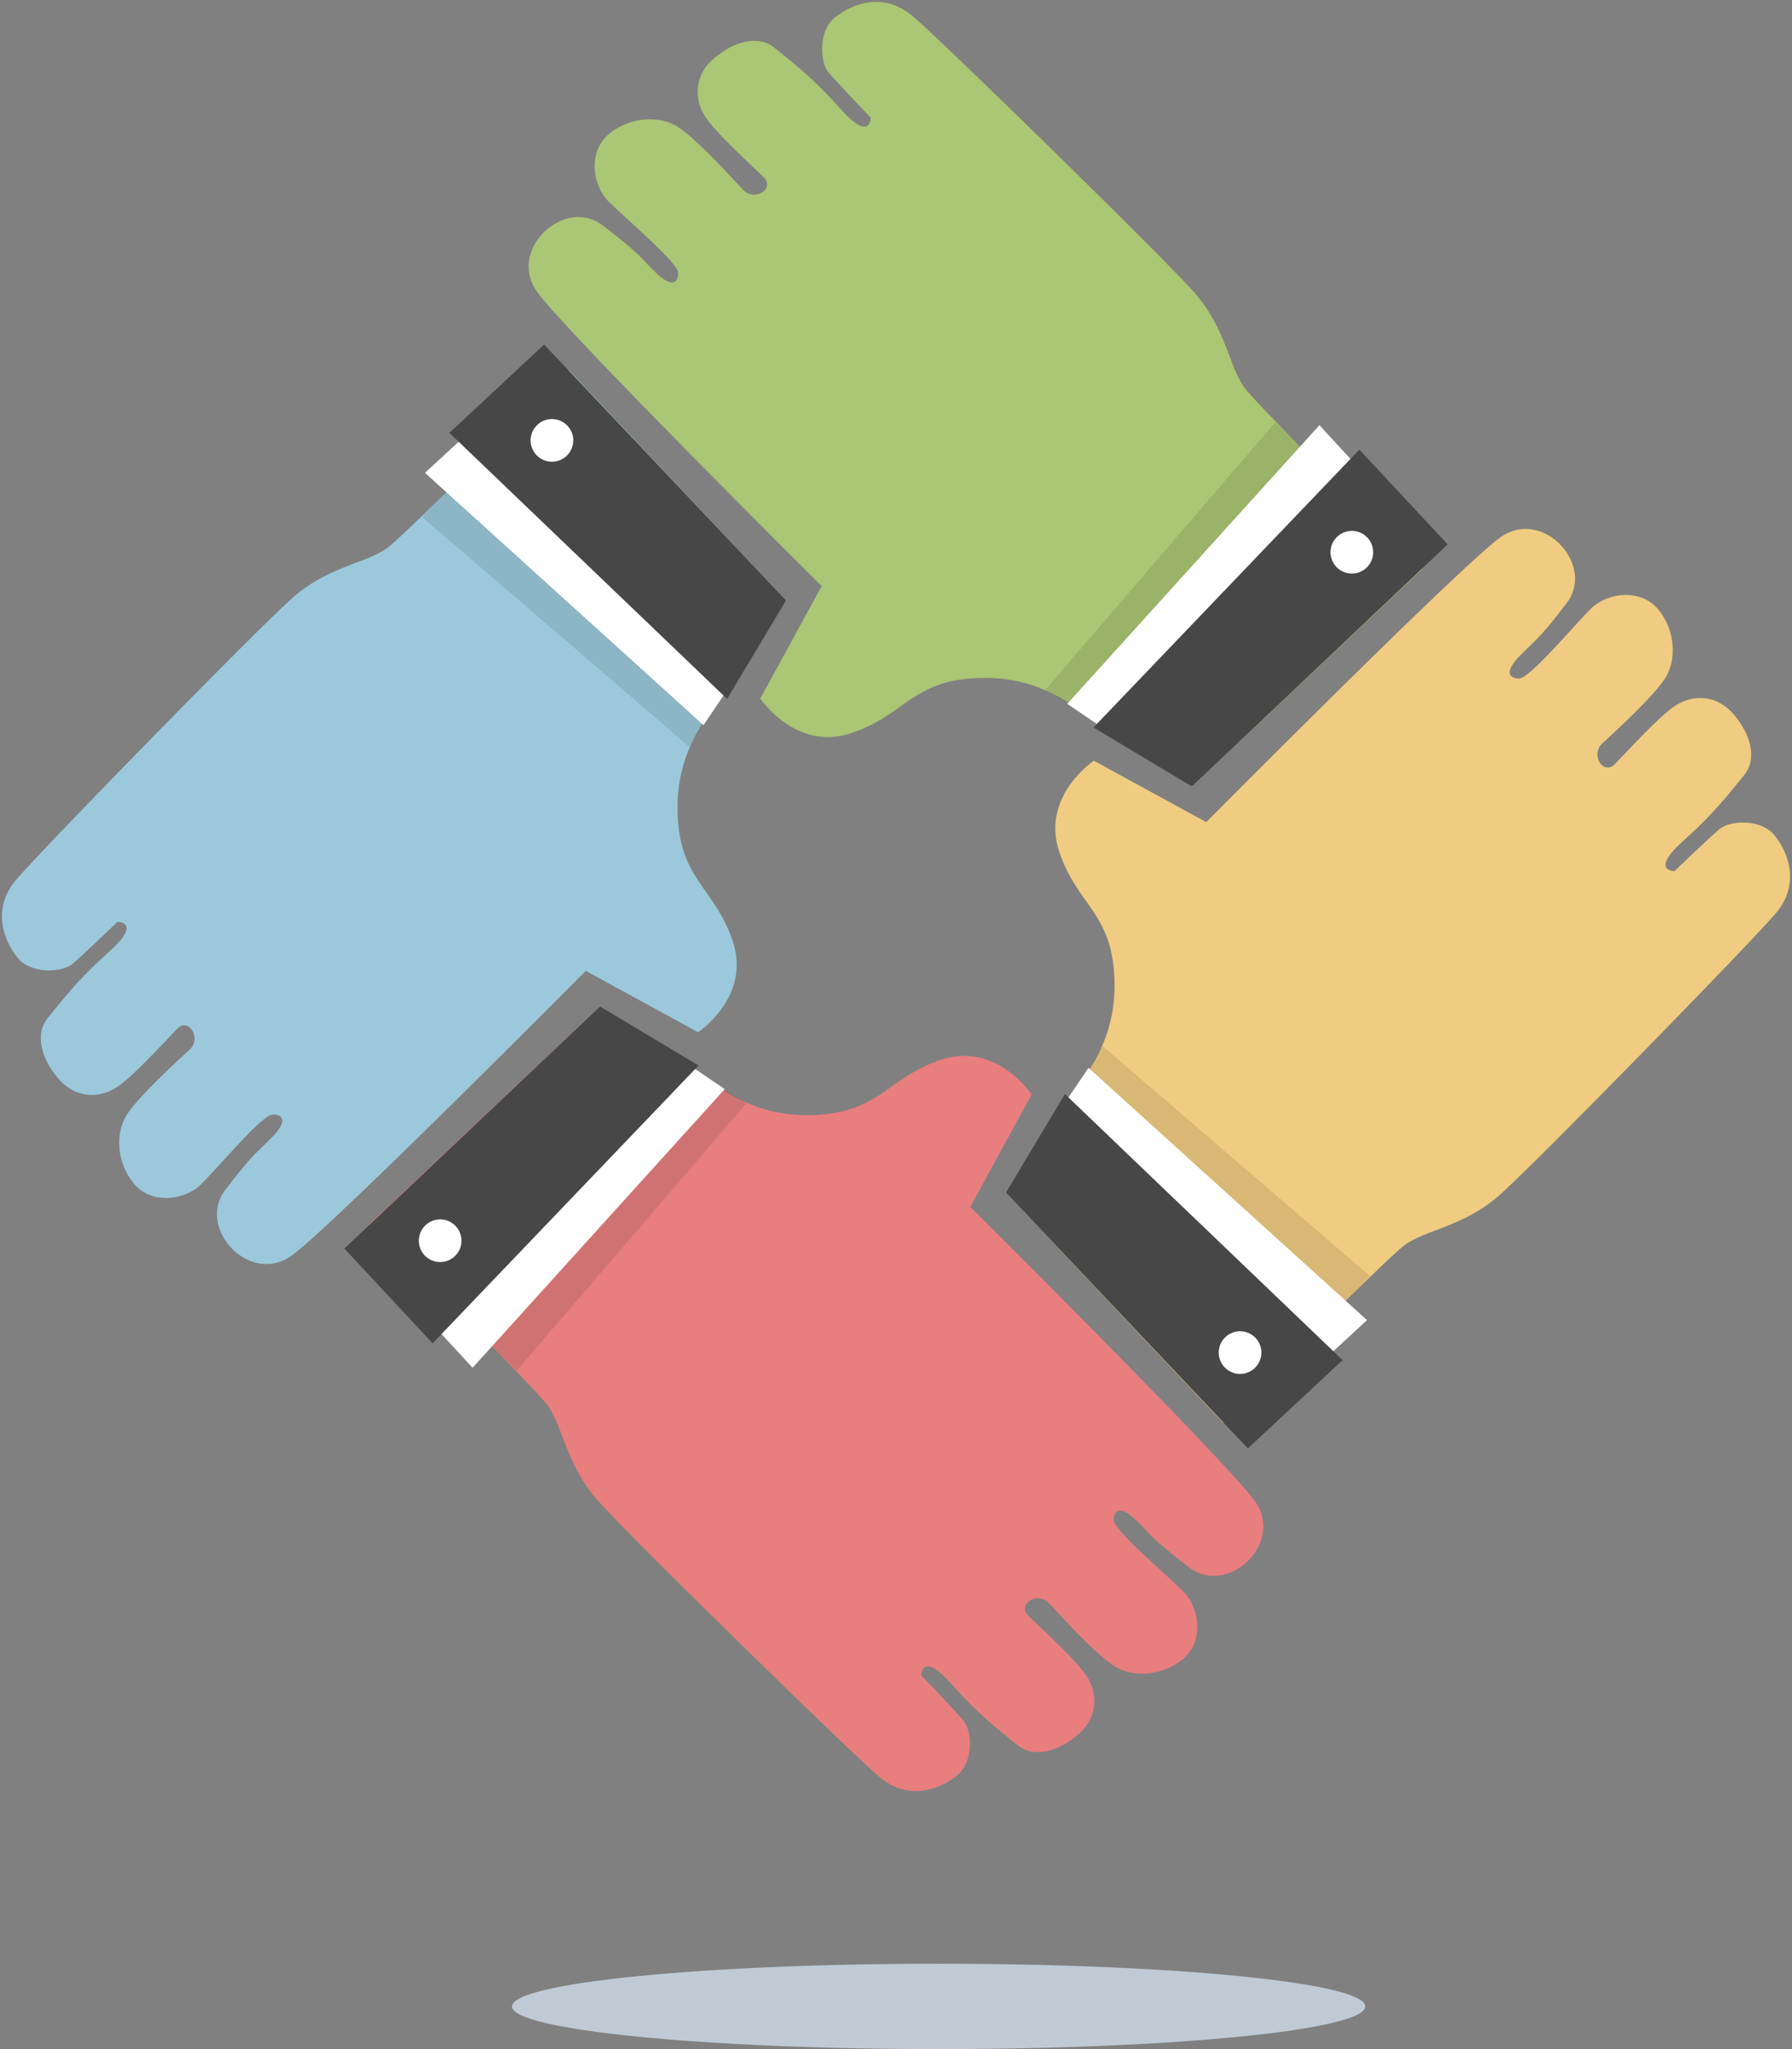 <svg width="42" height="48" viewBox="0 0 42 48" fill="none" xmlns="http://www.w3.org/2000/svg">
<rect x="0" y="0" width="42" height="48" fill="#808080" stroke="none"/>
<path d="M32 47C32 47.552 27.523 48 22 48C16.477 48 12 47.552 12 47C12 46.448 16.477 46 22 46C27.523 46 32 46.448 32 47Z" fill="url(#paint0_linear_102_10)"/>
<path fill-rule="evenodd" clip-rule="evenodd" d="M8.666 28.67C8.666 28.67 12.46 32.424 12.829 32.914C13.197 33.404 13.256 34.301 14.014 35.155C14.771 36.009 19.91 41.031 20.608 41.622C21.305 42.213 22.061 41.898 22.441 41.583C22.82 41.267 22.791 40.549 22.575 40.296C22.36 40.043 21.594 39.246 21.594 39.246C21.594 39.246 21.589 38.655 22.299 39.447C23.009 40.239 23.423 40.528 23.829 40.867C24.235 41.207 24.815 41.02 25.271 40.629C25.726 40.239 25.728 39.702 25.499 39.311C25.271 38.921 24.362 38.108 24.096 37.844C23.829 37.579 24.321 37.266 24.587 37.555C24.853 37.844 25.66 38.73 26.102 39.021C26.544 39.311 27.249 39.263 27.731 38.859C28.212 38.456 28.133 37.678 27.731 37.275C27.328 36.872 26.106 35.85 26.106 35.608C26.106 35.367 26.258 35.256 26.624 35.608C26.991 35.961 26.977 36.037 27.875 36.721C28.774 37.404 30.128 36.142 29.406 35.155C28.683 34.169 22.742 28.271 22.742 28.271L24.18 25.638C24.18 25.638 23.355 24.395 22.057 24.823C20.76 25.252 20.608 26.121 18.91 26.121C17.212 26.121 16.403 25.026 15.63 24.585C14.857 24.144 14.064 23.577 14.064 23.577L8.666 28.67Z" fill="#E87E7E"/>
<path fill-rule="evenodd" clip-rule="evenodd" d="M11.491 31.52L12.109 32.109L17.497 25.841L16.968 25.533L11.491 31.52Z" fill="black" fill-opacity="0.1"/>
<path fill-rule="evenodd" clip-rule="evenodd" d="M10.193 31.082L11.076 32.04L16.986 25.512L16.169 24.958L10.193 31.082Z" fill="white"/>
<path fill-rule="evenodd" clip-rule="evenodd" d="M8.071 29.248L10.14 31.467L16.372 24.959L14.064 23.577L8.071 29.248Z" fill="#484747"/>
<path d="M10.816 29.064C10.816 29.34 10.592 29.564 10.316 29.564C10.04 29.564 9.816 29.34 9.816 29.064C9.816 28.788 10.04 28.564 10.316 28.564C10.592 28.564 10.816 28.788 10.816 29.064Z" fill="white"/>
<path fill-rule="evenodd" clip-rule="evenodd" d="M28.67 33.334C28.67 33.334 32.424 29.54 32.914 29.171C33.404 28.803 34.301 28.744 35.155 27.986C36.009 27.229 41.031 22.09 41.622 21.392C42.213 20.695 41.898 19.939 41.583 19.559C41.267 19.18 40.549 19.209 40.296 19.425C40.043 19.64 39.246 20.406 39.246 20.406C39.246 20.406 38.655 20.411 39.447 19.701C40.239 18.991 40.528 18.577 40.867 18.171C41.207 17.765 41.02 17.185 40.629 16.729C40.239 16.274 39.702 16.272 39.312 16.501C38.921 16.729 38.108 17.638 37.844 17.904C37.579 18.171 37.266 17.679 37.555 17.413C37.844 17.147 38.73 16.34 39.021 15.898C39.311 15.456 39.263 14.751 38.859 14.269C38.456 13.787 37.678 13.867 37.275 14.269C36.872 14.672 35.85 15.894 35.608 15.894C35.367 15.894 35.256 15.742 35.608 15.376C35.961 15.009 36.037 15.023 36.721 14.125C37.404 13.226 36.142 11.872 35.155 12.594C34.169 13.317 28.271 19.258 28.271 19.258L25.638 17.82C25.638 17.82 24.395 18.645 24.823 19.943C25.252 21.24 26.122 21.392 26.122 23.09C26.122 24.788 25.026 25.597 24.585 26.37C24.144 27.142 23.577 27.936 23.577 27.936L28.67 33.334Z" fill="#EFCC81"/>
<path fill-rule="evenodd" clip-rule="evenodd" d="M31.52 30.509L32.109 29.891L25.841 24.503L25.533 25.032L31.52 30.509Z" fill="black" fill-opacity="0.1"/>
<path fill-rule="evenodd" clip-rule="evenodd" d="M31.082 31.807L32.04 30.924L25.512 25.014L24.958 25.831L31.082 31.807Z" fill="white"/>
<path fill-rule="evenodd" clip-rule="evenodd" d="M29.248 33.929L31.467 31.86L24.959 25.628L23.577 27.936L29.248 33.929Z" fill="#484747"/>
<path d="M29.064 31.184C29.34 31.184 29.564 31.408 29.564 31.684C29.564 31.96 29.34 32.184 29.064 32.184C28.788 32.184 28.564 31.96 28.564 31.684C28.564 31.408 28.788 31.184 29.064 31.184Z" fill="white"/>
<path fill-rule="evenodd" clip-rule="evenodd" d="M33.334 13.33C33.334 13.33 29.54 9.576 29.171 9.086C28.803 8.596 28.744 7.699 27.986 6.845C27.229 5.991 22.09 0.969 21.392 0.378C20.695 -0.213 19.939 0.102 19.559 0.417C19.18 0.733 19.209 1.451 19.425 1.704C19.64 1.957 20.406 2.754 20.406 2.754C20.406 2.754 20.411 3.345 19.701 2.553C18.991 1.761 18.577 1.472 18.171 1.133C17.765 0.793 17.185 0.98 16.729 1.371C16.274 1.761 16.272 2.298 16.501 2.689C16.729 3.079 17.638 3.892 17.904 4.156C18.171 4.421 17.679 4.734 17.413 4.445C17.147 4.156 16.34 3.27 15.898 2.979C15.456 2.689 14.751 2.737 14.269 3.141C13.787 3.544 13.867 4.322 14.269 4.725C14.672 5.128 15.894 6.15 15.894 6.392C15.894 6.633 15.742 6.744 15.376 6.392C15.009 6.039 15.023 5.963 14.125 5.279C13.226 4.596 11.872 5.858 12.594 6.845C13.317 7.832 19.258 13.729 19.258 13.729L17.82 16.362C17.82 16.362 18.645 17.605 19.943 17.177C21.24 16.748 21.392 15.879 23.09 15.879C24.788 15.879 25.597 16.974 26.37 17.415C27.142 17.856 27.936 18.423 27.936 18.423L33.334 13.33Z" fill="#ABC674"/>
<path fill-rule="evenodd" clip-rule="evenodd" d="M30.509 10.48L29.891 9.891L24.503 16.159L25.032 16.467L30.509 10.48Z" fill="black" fill-opacity="0.1"/>
<path fill-rule="evenodd" clip-rule="evenodd" d="M31.807 10.918L30.924 9.96L25.014 16.488L25.831 17.042L31.807 10.918Z" fill="white"/>
<path fill-rule="evenodd" clip-rule="evenodd" d="M33.929 12.752L31.86 10.533L25.628 17.041L27.936 18.423L33.929 12.752Z" fill="#484747"/>
<path d="M31.184 12.936C31.184 12.66 31.408 12.436 31.684 12.436C31.96 12.436 32.184 12.66 32.184 12.936C32.184 13.212 31.96 13.436 31.684 13.436C31.408 13.436 31.184 13.212 31.184 12.936Z" fill="white"/>
<path fill-rule="evenodd" clip-rule="evenodd" d="M13.33 8.666C13.33 8.666 9.576 12.46 9.086 12.829C8.596 13.197 7.699 13.256 6.845 14.014C5.991 14.771 0.969 19.91 0.378 20.608C-0.213 21.305 0.102 22.061 0.417 22.441C0.733 22.82 1.451 22.791 1.704 22.575C1.957 22.36 2.754 21.594 2.754 21.594C2.754 21.594 3.345 21.589 2.553 22.299C1.761 23.009 1.472 23.423 1.133 23.829C0.793 24.235 0.98 24.815 1.371 25.271C1.761 25.726 2.298 25.728 2.689 25.499C3.079 25.271 3.892 24.362 4.156 24.096C4.421 23.829 4.734 24.321 4.445 24.587C4.156 24.853 3.27 25.66 2.979 26.102C2.689 26.544 2.737 27.249 3.141 27.731C3.544 28.212 4.322 28.133 4.725 27.731C5.128 27.328 6.15 26.106 6.392 26.106C6.633 26.106 6.744 26.258 6.392 26.624C6.039 26.991 5.963 26.977 5.279 27.875C4.596 28.774 5.858 30.128 6.845 29.406C7.832 28.683 13.729 22.742 13.729 22.742L16.362 24.18C16.362 24.18 17.605 23.355 17.177 22.057C16.748 20.76 15.879 20.608 15.879 18.91C15.879 17.212 16.974 16.403 17.415 15.63C17.856 14.857 18.423 14.064 18.423 14.064L13.33 8.666Z" fill="#9BC9DB"/>
<path fill-rule="evenodd" clip-rule="evenodd" d="M10.48 11.491L9.891 12.109L16.159 17.497L16.467 16.968L10.48 11.491Z" fill="black" fill-opacity="0.1"/>
<path fill-rule="evenodd" clip-rule="evenodd" d="M10.918 10.193L9.96 11.076L16.488 16.986L17.042 16.169L10.918 10.193Z" fill="white"/>
<path fill-rule="evenodd" clip-rule="evenodd" d="M12.752 8.071L10.533 10.14L17.041 16.372L18.423 14.064L12.752 8.071Z" fill="#484747"/>
<path d="M12.936 10.816C12.66 10.816 12.436 10.592 12.436 10.316C12.436 10.04 12.66 9.816 12.936 9.816C13.212 9.816 13.436 10.04 13.436 10.316C13.436 10.592 13.212 10.816 12.936 10.816Z" fill="white"/>
<defs>
<linearGradient id="paint0_linear_102_10" x1="0.045" y1="25.375" x2="44.319" y2="25.375" gradientUnits="userSpaceOnUse">
<stop stop-color="#BFCAD5" stop-opacity="0.01"/>
<stop offset="0.203" stop-color="#BFCAD5"/>
<stop offset="0.779" stop-color="#BFCAD5"/>
<stop offset="1" stop-color="#BFCAD5" stop-opacity="0.01"/>
</linearGradient>
</defs>
</svg>
